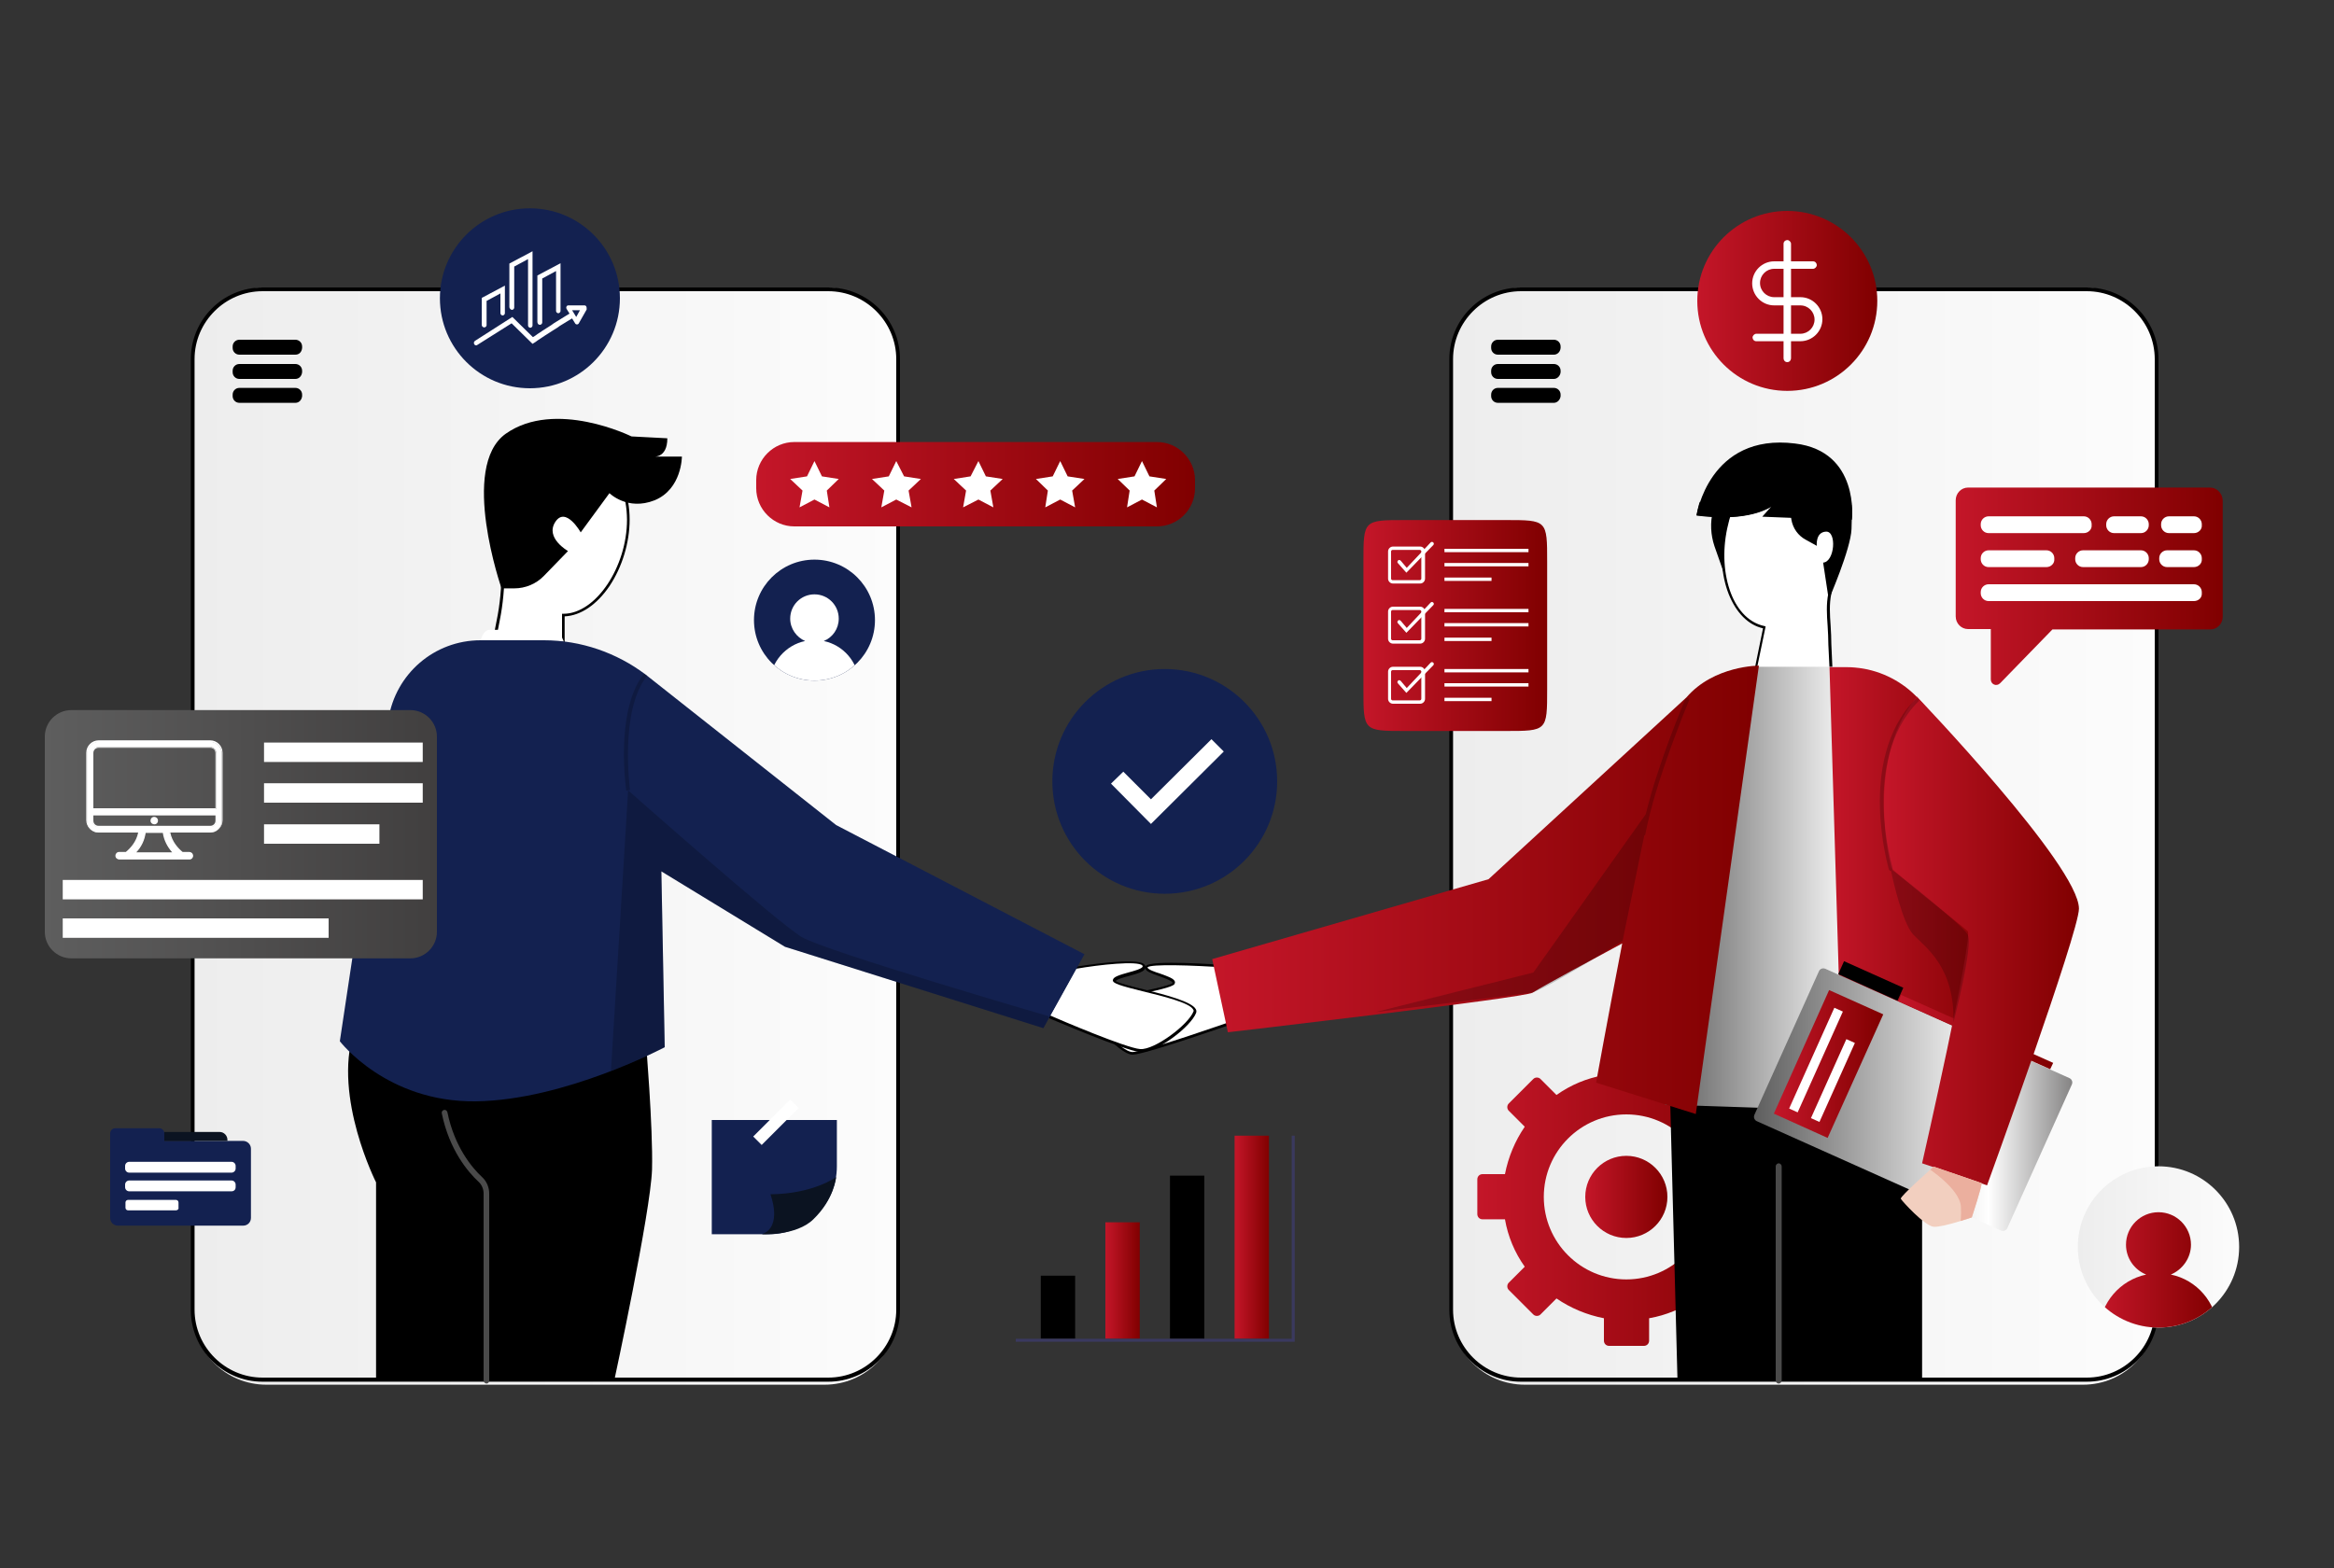 <?xml version="1.0" encoding="utf-8"?>
<!-- Generator: Adobe Illustrator 23.0.3, SVG Export Plug-In . SVG Version: 6.00 Build 0)  -->
<svg version="1.1" xmlns="http://www.w3.org/2000/svg" xmlns:xlink="http://www.w3.org/1999/xlink" x="0px" y="0px"
	 viewBox="0 0 625 420" style="enable-background:new 0 0 625 420;" xml:space="preserve">
<rect x="0" y="0" width="625" height="420" fill="#333333" stroke="none"/>
<style type="text/css">
	.st0{display:none;}
	.st1{display:inline;}
	.st2{fill:#407BFF;}
	.st3{opacity:0.9;fill:#FFFFFF;}
	.st4{fill:url(#SVGID_1_);}
	.st5{fill:url(#SVGID_2_);}
	.st6{fill:url(#SVGID_3_);}
	.st7{fill:#132150;}
	.st8{fill:url(#SVGID_4_);}
	.st9{fill:#FFFFFF;}
	.st10{fill:url(#SVGID_5_);}
	.st11{fill:url(#SVGID_6_);}
	.st12{fill:url(#SVGID_7_);}
	.st13{clip-path:url(#SVGID_10_);}
	.st14{clip-path:url(#SVGID_14_);}
	.st15{fill:url(#SVGID_16_);}
	.st16{fill:url(#SVGID_17_);}
	.st17{fill:#4A4A4A;}
	.st18{fill:url(#SVGID_18_);}
	.st19{fill:url(#SVGID_19_);}
	.st20{fill:url(#SVGID_20_);}
	.st21{fill:url(#SVGID_21_);}
	.st22{fill:url(#XMLID_2_);}
	.st23{clip-path:url(#XMLID_3_);fill:#EBAF9E;}
	.st24{opacity:0.2;}
	.st25{fill:url(#SVGID_22_);}
	.st26{clip-path:url(#XMLID_5_);fill:url(#SVGID_23_);}
	.st27{clip-path:url(#XMLID_6_);fill:#FFFFFF;}
	.st28{clip-path:url(#SVGID_26_);}
	.st29{clip-path:url(#SVGID_30_);}
	.st30{opacity:0.2;clip-path:url(#XMLID_7_);}
	.st31{fill:url(#SVGID_32_);}
	.st32{fill:url(#SVGID_33_);}
	.st33{fill:url(#SVGID_34_);}
	.st34{fill:#3A395F;}
	.st35{fill:#0B1321;}
	.st36{fill-rule:evenodd;clip-rule:evenodd;fill:#FFFFFF;}
</style>
<g id="Background_Complete">
</g>
<g id="Backgorund_Simple" class="st0">
	<g class="st1">
		<path class="st2" d="M177.6,61.2c3.8-3.5,8-6.5,12.6-8.9c51.2-26.3,96.3,27.5,115.5,69c9,19.4,17.3,40.9,35.5,52.2
			c23.1,14.3,50.7,8.9,75.5,16.4c26,7.9,49.4,34.6,49.8,62.5c0.4,31.6-29.4,44.7-55.3,51.4c-37.6,9.7-77.4,9.8-114.9-0.5
			c-74-20.4-128.8-78.4-140.5-155.1C151.4,118.7,154.5,82.7,177.6,61.2z"/>
		<path class="st3" d="M177.6,61.2c3.8-3.5,8-6.5,12.6-8.9c51.2-26.3,96.3,27.5,115.5,69c9,19.4,17.3,40.9,35.5,52.2
			c23.1,14.3,50.7,8.9,75.5,16.4c26,7.9,49.4,34.6,49.8,62.5c0.4,31.6-29.4,44.7-55.3,51.4c-37.6,9.7-77.4,9.8-114.9-0.5
			c-74-20.4-128.8-78.4-140.5-155.1C151.4,118.7,154.5,82.7,177.6,61.2z"/>
	</g>
</g>
<g id="Shadow_1_">
</g>
<g id="Plant">
</g>
<g id="Folder">
</g>
<g id="Data_Storage">
</g>
<g id="Character">
</g>
<g id="Button">
</g>
<g id="Data_Points">
	<linearGradient id="SVGID_1_" gradientUnits="userSpaceOnUse" x1="51.59" y1="223.928" x2="240.495" y2="223.928">
		<stop  offset="0" style="stop-color:#EDEDED"/>
		<stop  offset="1" style="stop-color:#FCFCFC"/>
	</linearGradient>
	<path class="st4" d="M220.8,370.9H71.3c-10.9,0-19.7-8.8-19.7-19.7V96.7c0-10.9,8.8-19.7,19.7-19.7h149.5
		c10.9,0,19.7,8.8,19.7,19.7v254.5C240.5,362.1,231.7,370.9,220.8,370.9z"/>
	<linearGradient id="SVGID_2_" gradientUnits="userSpaceOnUse" x1="388.579" y1="223.928" x2="577.484" y2="223.928">
		<stop  offset="0" style="stop-color:#EDEDED"/>
		<stop  offset="1" style="stop-color:#FCFCFC"/>
	</linearGradient>
	<path class="st5" d="M557.8,370.9H408.3c-10.9,0-19.7-8.8-19.7-19.7V96.7c0-10.9,8.8-19.7,19.7-19.7h149.5
		c10.9,0,19.7,8.8,19.7,19.7v254.5C577.5,362.1,568.7,370.9,557.8,370.9z"/>
	<path d="M558.8,370.1H407.3c-10.6,0-19.2-8.6-19.2-19.2V96.2c0-10.6,8.6-19.2,19.2-19.2h151.5c10.6,0,19.2,8.6,19.2,19.2v254.6
		C578,361.5,569.4,370.1,558.8,370.1z M407.3,78c-10,0-18.2,8.2-18.2,18.2v254.6c0,10,8.2,18.2,18.2,18.2h151.5
		c10,0,18.2-8.2,18.2-18.2V96.2c0-10-8.2-18.2-18.2-18.2H407.3z"/>
	<linearGradient id="SVGID_3_" gradientUnits="userSpaceOnUse" x1="454.476" y1="80.62" x2="502.718" y2="80.62">
		<stop  offset="0" style="stop-color:#C41629"/>
		<stop  offset="1" style="stop-color:#800000"/>
	</linearGradient>
	<circle class="st6" cx="478.6" cy="80.6" r="24.1"/>
	<g>
		<path d="M416.1,95h-15c-1,0-1.8-0.8-1.8-1.8v-0.4c0-1,0.8-1.8,1.8-1.8h15c1,0,1.8,0.8,1.8,1.8v0.4C417.8,94.3,417,95,416.1,95z"/>
		<path d="M416.1,101.5h-15c-1,0-1.8-0.8-1.8-1.8v-0.4c0-1,0.8-1.8,1.8-1.8h15c1,0,1.8,0.8,1.8,1.8v0.4
			C417.8,100.7,417,101.5,416.1,101.5z"/>
		<path d="M416.1,107.9h-15c-1,0-1.8-0.8-1.8-1.8v-0.4c0-1,0.8-1.8,1.8-1.8h15c1,0,1.8,0.8,1.8,1.8v0.4
			C417.8,107.1,417,107.9,416.1,107.9z"/>
	</g>
	<path d="M221.8,370.1H70.3c-10.6,0-19.2-8.6-19.2-19.2V96.2c0-10.6,8.6-19.2,19.2-19.2h151.5c10.6,0,19.2,8.6,19.2,19.2v254.6
		C241,361.5,232.4,370.1,221.8,370.1z M70.3,78c-10,0-18.2,8.2-18.2,18.2v254.6c0,10,8.2,18.2,18.2,18.2h151.5
		c10,0,18.2-8.2,18.2-18.2V96.2c0-10-8.2-18.2-18.2-18.2H70.3z"/>
	<circle class="st7" cx="141.9" cy="79.9" r="24.1"/>
	<g>
		<path d="M79.1,95h-15c-1,0-1.8-0.8-1.8-1.8v-0.4c0-1,0.8-1.8,1.8-1.8h15c1,0,1.8,0.8,1.8,1.8v0.4C80.8,94.3,80.1,95,79.1,95z"/>
		<path d="M79.1,101.5h-15c-1,0-1.8-0.8-1.8-1.8v-0.4c0-1,0.8-1.8,1.8-1.8h15c1,0,1.8,0.8,1.8,1.8v0.4
			C80.8,100.7,80.1,101.5,79.1,101.5z"/>
		<path d="M79.1,107.9h-15c-1,0-1.8-0.8-1.8-1.8v-0.4c0-1,0.8-1.8,1.8-1.8h15c1,0,1.8,0.8,1.8,1.8v0.4
			C80.8,107.1,80.1,107.9,79.1,107.9z"/>
	</g>
	<linearGradient id="SVGID_4_" gradientUnits="userSpaceOnUse" x1="523.654" y1="157.057" x2="595.134" y2="157.057">
		<stop  offset="0" style="stop-color:#C41629"/>
		<stop  offset="1" style="stop-color:#800000"/>
	</linearGradient>
	<path class="st8" d="M591.8,130.6H527c-1.8,0-3.3,1.5-3.3,3.4v31.1c0,1.9,1.5,3.4,3.3,3.4h6.1V182c0,1.3,1.5,2,2.5,1l14-14.4h42.3
		c1.8,0,3.3-1.5,3.3-3.4V134C595.1,132.1,593.6,130.6,591.8,130.6z"/>
	<g>
		<path class="st9" d="M558,142.8h-25.5c-1.2,0-2.1-1-2.1-2.1v-0.3c0-1.2,1-2.1,2.1-2.1H558c1.2,0,2.1,1,2.1,2.1v0.3
			C560.2,141.8,559.2,142.8,558,142.8z"/>
		<path class="st9" d="M587.5,161h-55c-1.2,0-2.1-1-2.1-2.1v-0.3c0-1.2,1-2.1,2.1-2.1h55c1.2,0,2.1,1,2.1,2.1v0.3
			C589.7,160.1,588.7,161,587.5,161z"/>
		<path class="st9" d="M573.3,142.8h-7.2c-1.2,0-2.1-1-2.1-2.1v-0.3c0-1.2,1-2.1,2.1-2.1h7.2c1.2,0,2.1,1,2.1,2.1v0.3
			C575.4,141.8,574.5,142.8,573.3,142.8z"/>
		<path class="st9" d="M587.5,142.8h-6.7c-1.2,0-2.1-1-2.1-2.1v-0.3c0-1.2,1-2.1,2.1-2.1h6.7c1.2,0,2.1,1,2.1,2.1v0.3
			C589.7,141.8,588.7,142.8,587.5,142.8z"/>
		<path class="st9" d="M587.5,151.9h-7.2c-1.2,0-2.1-1-2.1-2.1v-0.3c0-1.2,1-2.1,2.1-2.1h7.2c1.2,0,2.1,1,2.1,2.1v0.3
			C589.7,150.9,588.7,151.9,587.5,151.9z"/>
		<path class="st9" d="M548,151.9h-15.5c-1.2,0-2.1-1-2.1-2.1v-0.3c0-1.2,1-2.1,2.1-2.1H548c1.2,0,2.1,1,2.1,2.1v0.3
			C550.2,150.9,549.2,151.9,548,151.9z"/>
		<path class="st9" d="M573.3,151.9h-15.5c-1.2,0-2.1-1-2.1-2.1v-0.3c0-1.2,1-2.1,2.1-2.1h15.5c1.2,0,2.1,1,2.1,2.1v0.3
			C575.4,150.9,574.5,151.9,573.3,151.9z"/>
	</g>
	<g>
		<linearGradient id="SVGID_5_" gradientUnits="userSpaceOnUse" x1="365.109" y1="167.496" x2="414.269" y2="167.496">
			<stop  offset="0" style="stop-color:#C41629"/>
			<stop  offset="1" style="stop-color:#800000"/>
		</linearGradient>
		<path class="st10" d="M403.1,195.8h-26.8c-11.2,0-11.2,0-11.2-11.2v-34.1c0-11.2,0-11.2,11.2-11.2h26.8c11.2,0,11.2,0,11.2,11.2
			v34.1C414.3,195.8,414.3,195.8,403.1,195.8z"/>
	</g>
	<g>
		<g>
			<path class="st9" d="M380.3,156.3h-7.3c-0.7,0-1.3-0.6-1.3-1.3v-7.3c0-0.7,0.6-1.3,1.3-1.3h7.3c0.7,0,1.3,0.6,1.3,1.3v7.3
				C381.6,155.7,381,156.3,380.3,156.3z M372.9,147.3c-0.2,0-0.4,0.2-0.4,0.4v7.3c0,0.2,0.2,0.4,0.4,0.4h7.3c0.2,0,0.4-0.2,0.4-0.4
				v-7.3c0-0.2-0.2-0.4-0.4-0.4H372.9z"/>
		</g>
		<g>
			<g>
				<rect x="386.8" y="147" class="st9" width="22.5" height="0.9"/>
			</g>
			<g>
				<rect x="386.8" y="150.8" class="st9" width="22.5" height="0.9"/>
			</g>
			<g>
				<rect x="386.8" y="154.7" class="st9" width="12.6" height="0.9"/>
			</g>
		</g>
		<g>
			<path class="st9" d="M376.6,153.4l-2.3-2.6c-0.2-0.2-0.1-0.5,0.1-0.7s0.5-0.1,0.7,0.1l1.6,1.9l6.4-6.8c0.2-0.2,0.5-0.2,0.7,0
				c0.2,0.2,0.2,0.5,0,0.7L376.6,153.4z"/>
		</g>
	</g>
	<g>
		<g>
			<path class="st9" d="M380.3,172.4h-7.3c-0.7,0-1.3-0.6-1.3-1.3v-7.3c0-0.7,0.6-1.3,1.3-1.3h7.3c0.7,0,1.3,0.6,1.3,1.3v7.3
				C381.6,171.8,381,172.4,380.3,172.4z M372.9,163.4c-0.2,0-0.4,0.2-0.4,0.4v7.3c0,0.2,0.2,0.4,0.4,0.4h7.3c0.2,0,0.4-0.2,0.4-0.4
				v-7.3c0-0.2-0.2-0.4-0.4-0.4H372.9z"/>
		</g>
		<g>
			<g>
				<rect x="386.8" y="163.1" class="st9" width="22.5" height="0.9"/>
			</g>
			<g>
				<rect x="386.8" y="166.9" class="st9" width="22.5" height="0.9"/>
			</g>
			<g>
				<rect x="386.8" y="170.8" class="st9" width="12.6" height="0.9"/>
			</g>
		</g>
		<g>
			<path class="st9" d="M376.6,169.5l-2.3-2.6c-0.2-0.2-0.1-0.5,0.1-0.7c0.2-0.2,0.5-0.1,0.7,0.1l1.6,1.9l6.4-6.8
				c0.2-0.2,0.5-0.2,0.7,0c0.2,0.2,0.2,0.5,0,0.7L376.6,169.5z"/>
		</g>
	</g>
	<g>
		<g>
			<path class="st9" d="M380.3,188.5h-7.3c-0.7,0-1.3-0.6-1.3-1.3v-7.3c0-0.7,0.6-1.3,1.3-1.3h7.3c0.7,0,1.3,0.6,1.3,1.3v7.3
				C381.6,187.9,381,188.5,380.3,188.5z M372.9,179.5c-0.2,0-0.4,0.2-0.4,0.4v7.3c0,0.2,0.2,0.4,0.4,0.4h7.3c0.2,0,0.4-0.2,0.4-0.4
				v-7.3c0-0.2-0.2-0.4-0.4-0.4H372.9z"/>
		</g>
		<g>
			<g>
				<rect x="386.8" y="179.2" class="st9" width="22.5" height="0.9"/>
			</g>
			<g>
				<rect x="386.8" y="183" class="st9" width="22.5" height="0.9"/>
			</g>
			<g>
				<rect x="386.8" y="186.9" class="st9" width="12.6" height="0.9"/>
			</g>
		</g>
		<g>
			<path class="st9" d="M376.6,185.6l-2.3-2.6c-0.2-0.2-0.1-0.5,0.1-0.7c0.2-0.2,0.5-0.1,0.7,0.1l1.6,1.9l6.4-6.8
				c0.2-0.2,0.5-0.2,0.7,0c0.2,0.2,0.2,0.5,0,0.7L376.6,185.6z"/>
		</g>
	</g>
	<g>
		<g>
			<linearGradient id="SVGID_6_" gradientUnits="userSpaceOnUse" x1="395.599" y1="320.571" x2="475.441" y2="320.571">
				<stop  offset="0" style="stop-color:#C41629"/>
				<stop  offset="1" style="stop-color:#800000"/>
			</linearGradient>
			<path class="st11" d="M435.5,342.7c-12.2,0-22.1-9.9-22.1-22.1s9.9-22.1,22.1-22.1c12.2,0,22.1,9.9,22.1,22.1
				S447.7,342.7,435.5,342.7z M474.1,314.5h-6c-0.8-4.6-2.6-8.9-5.3-12.7l4.3-4.3c0.5-0.5,0.5-1.4,0-1.9l-6.6-6.6
				c-0.5-0.5-1.4-0.5-1.9,0l-4.3,4.3c-3.8-2.6-8.1-4.4-12.7-5.3v-6c0-0.8-0.6-1.4-1.4-1.4h-9.3c-0.8,0-1.4,0.6-1.4,1.4v6
				c-4.6,0.8-8.9,2.6-12.7,5.3l-4.3-4.3c-0.5-0.5-1.4-0.5-1.9,0l-6.6,6.6c-0.5,0.5-0.5,1.4,0,1.9l4.3,4.3c-2.6,3.8-4.4,8.1-5.3,12.7
				h-6c-0.8,0-1.4,0.6-1.4,1.4v9.3c0,0.8,0.6,1.4,1.4,1.4h6c0.8,4.6,2.6,8.9,5.3,12.7l-4.3,4.3c-0.5,0.5-0.5,1.4,0,1.9l6.6,6.6
				c0.5,0.5,1.4,0.5,1.9,0l4.3-4.3c3.8,2.6,8.1,4.4,12.7,5.3v6c0,0.8,0.6,1.4,1.4,1.4h9.3c0.8,0,1.4-0.6,1.4-1.4v-6
				c4.6-0.8,8.9-2.6,12.7-5.3l4.3,4.3c0.5,0.5,1.4,0.5,1.9,0l6.6-6.6c0.5-0.5,0.5-1.4,0-1.9l-4.3-4.3c2.6-3.8,4.4-8.1,5.3-12.7h6
				c0.8,0,1.4-0.6,1.4-1.4v-9.3C475.4,315.1,474.8,314.5,474.1,314.5z"/>
		</g>
		<linearGradient id="SVGID_7_" gradientUnits="userSpaceOnUse" x1="424.491" y1="320.571" x2="446.55" y2="320.571">
			<stop  offset="0" style="stop-color:#C41629"/>
			<stop  offset="1" style="stop-color:#800000"/>
		</linearGradient>
		<circle class="st12" cx="435.5" cy="320.6" r="11"/>
	</g>
	<g>
		<defs>
			<path id="SVGID_8_" d="M329.1,258.9c0,0-20.5-1.6-21.9,0c-1.4,1.6,8.2,3,7.1,4.6c-1.1,1.6-24,4.9-23.9,6.2
				c0.1,1.3,9.3,12.6,12.9,12.5s28.8-9,28.8-9L329.1,258.9z"/>
		</defs>
		<defs>
			<path id="SVGID_9_" d="M303.3,282.5c-3.9,0-13.1-11.5-13.2-12.8c-0.1-0.8,1.7-1.3,11.5-3.3c5-1,11.9-2.4,12.4-3.1
				c0,0,0-0.1,0-0.1c-0.2-0.5-2.1-1.2-3.5-1.7c-2.3-0.8-3.6-1.3-3.8-2.1c0-0.2,0-0.5,0.2-0.7c1.4-1.6,18.8-0.4,22.2-0.1l0.3,0
				l3.2,14.8l-0.3,0.1C331.3,273.8,307,282.4,303.3,282.5C303.4,282.5,303.3,282.5,303.3,282.5z M290.8,269.7
				c0.5,1.6,9.1,12.1,12.5,12.1c0,0,0,0,0,0c3.3-0.1,25.6-7.9,28.4-8.9l-3-13.7c-9.8-0.7-20.6-1-21.4-0.1c-0.1,0.1-0.1,0.1,0,0.1
				c0.1,0.5,2.1,1.2,3.4,1.6c2.2,0.8,3.6,1.3,3.9,2.1c0.1,0.2,0,0.5-0.1,0.7c-0.6,0.8-4.5,1.7-12.9,3.4
				C297.2,268,291.6,269.2,290.8,269.7z"/>
		</defs>
		<use xlink:href="#SVGID_8_"  style="overflow:visible;fill:#FFFFFF;"/>
		<use xlink:href="#SVGID_9_"  style="overflow:visible;"/>
		<clipPath id="SVGID_10_">
			<use xlink:href="#SVGID_8_"  style="overflow:visible;"/>
		</clipPath>
		<clipPath id="SVGID_11_" class="st13">
			<use xlink:href="#SVGID_9_"  style="overflow:visible;"/>
		</clipPath>
	</g>
	<path d="M446.9,281.9l2.3,87.8h65.5v-46.6c0-4.2,1.5-8.4,4.3-11.6c3.9-4.5,8.9-13.4,7.7-29.6H446.9z"/>
	<g>
		<g>
			<defs>
				<path id="SVGID_12_" d="M482,121.1c8.3,1.7,13,13.6,10.3,26.5l-2.3,11.4c-0.9,4.5,0.1,9,0.1,13.6l0.4,8.5l-20.8,0.4l2.8-13.6
					c-8.3-1.7-13-13.6-10.3-26.5C464.8,128.6,473.6,119.5,482,121.1z"/>
			</defs>
			<defs>
				<path id="SVGID_13_" d="M469.3,182l2.8-13.7c-4-0.9-7.2-4.2-9.2-9.2c-2-5.1-2.4-11.4-1.1-17.7c1.3-6.3,4.1-12,7.9-15.9
					c3.8-3.9,8.2-5.7,12.4-4.8c8.5,1.7,13.3,13.8,10.6,26.9l-2.3,11.4c-0.6,2.8-0.4,5.6-0.2,8.5c0.1,1.7,0.2,3.4,0.2,5.1l0.4,8.9
					L469.3,182z M480,121.3c-3.3,0-6.7,1.7-9.8,4.8c-3.7,3.8-6.4,9.3-7.7,15.5c-1.3,6.2-0.9,12.3,1,17.3c1.9,4.9,5.1,8,9,8.8
					l0.3,0.1l-2.8,13.5l20-0.4l-0.4-8.2c0-1.7-0.1-3.4-0.2-5.1c-0.2-2.8-0.4-5.8,0.2-8.7l2.3-11.4c2.6-12.8-1.9-24.5-10.1-26.1
					C481.3,121.3,480.6,121.3,480,121.3z"/>
			</defs>
			<use xlink:href="#SVGID_12_"  style="overflow:visible;fill:#FFFFFF;"/>
			<use xlink:href="#SVGID_13_"  style="overflow:visible;"/>
			<clipPath id="SVGID_14_">
				<use xlink:href="#SVGID_12_"  style="overflow:visible;"/>
			</clipPath>
			<clipPath id="SVGID_15_" class="st14">
				<use xlink:href="#SVGID_13_"  style="overflow:visible;"/>
			</clipPath>
		</g>
	</g>
	<path d="M479.1,135.3l0.6,3.9c0.4,2.3,1.8,4.3,3.9,5.4l2.9,1.6c0,0-0.4-3.7,2.5-3.8c2.9-0.1,2.3,8.1-0.8,8.3l1.5,9.9
		c0,0,5.9-13.5,6.1-18.9c0.2-5.7,0-6.5,0-6.5H479.1z"/>
	<path d="M459.1,135.3l-0.4,1.6c-0.8,3.1-0.6,6.4,0.4,9.4l2.6,7.4c0,0-1.3-9,2.5-18.3H459.1z"/>
	<path d="M495.9,139.2c0,0-15.5-0.4-24-0.8l2.4-2.7c0,0-6.3,4.2-20,2.4c0,0,3.3-22.2,26.4-19.3C498.1,120.9,495.9,139.2,495.9,139.2
		z"/>
	<path d="M455.2,134.4c0,0,4.5,3.5,19.1,1.3c0,0-4.9,3.6-15.9,2.7l-4.1-0.4C454.3,138,454.8,135.3,455.2,134.4z"/>
	<linearGradient id="SVGID_16_" gradientUnits="userSpaceOnUse" x1="445.866" y1="238.378" x2="515.707" y2="238.378">
		<stop  offset="0" style="stop-color:#5E5E5E"/>
		<stop  offset="0.737" style="stop-color:#FFFFFF"/>
		<stop  offset="1" style="stop-color:#858484"/>
	</linearGradient>
	<path class="st15" d="M471,178.6h24.9c6.7,0,12.3,5.2,12.8,12l7,107.6l-69.8-2.3l10.7-104.7C457.6,183.9,463.8,178.6,471,178.6z"/>
	<linearGradient id="SVGID_17_" gradientUnits="userSpaceOnUse" x1="324.621" y1="238.368" x2="471.077" y2="238.368">
		<stop  offset="0" style="stop-color:#C41629"/>
		<stop  offset="1" style="stop-color:#800000"/>
	</linearGradient>
	<path class="st16" d="M451.6,186.8l-53,48.7l-74,21.4l4.2,19.6c0,0,79.3-9.2,81.6-10.6c3.7-2.3,15.7-8.7,24-13.2
		c-3.9,20.1-7,37.3-7,37.3l26.7,8.4l16.9-120.1C471.1,178.3,459,178.2,451.6,186.8z"/>
	<path class="st17" d="M476.3,370.6c-0.4,0-0.8-0.4-0.8-0.8v-57.4c0-0.4,0.4-0.8,0.8-0.8c0.4,0,0.8,0.4,0.8,0.8v57.4
		C477.1,370.2,476.7,370.6,476.3,370.6z"/>
	<linearGradient id="SVGID_18_" gradientUnits="userSpaceOnUse" x1="489.916" y1="238.378" x2="536.24" y2="238.378">
		<stop  offset="0" style="stop-color:#C41629"/>
		<stop  offset="1" style="stop-color:#800000"/>
	</linearGradient>
	<path class="st18" d="M489.9,178.6l3.6,119.6l42.7-16.2l-16-82.1c-2.4-12.3-13.2-21.2-25.8-21.2H489.9z"/>
	<g>
		<linearGradient id="SVGID_19_" gradientUnits="userSpaceOnUse" x1="469.708" y1="294.501" x2="554.904" y2="294.501">
			<stop  offset="0" style="stop-color:#5E5E5E"/>
			<stop  offset="0.737" style="stop-color:#FFFFFF"/>
			<stop  offset="1" style="stop-color:#858484"/>
		</linearGradient>
		<path class="st19" d="M535.8,329.6l-65.4-29.3c-0.6-0.3-0.9-1-0.6-1.7l17.3-38.5c0.3-0.6,1-0.9,1.7-0.6l65.4,29.3
			c0.6,0.3,0.9,1,0.6,1.7l-17.3,38.5C537.2,329.6,536.5,329.9,535.8,329.6z"/>
		<g>
			<rect x="492.5" y="261" transform="matrix(0.912 0.409 -0.409 0.912 151.387 -182.004)" width="17.4" height="3.8"/>
			<linearGradient id="SVGID_20_" gradientUnits="userSpaceOnUse" x1="508.361" y1="276.459" x2="549.815" y2="276.459">
				<stop  offset="0" style="stop-color:#C41629"/>
				<stop  offset="1" style="stop-color:#800000"/>
			</linearGradient>
			<polygon class="st20" points="549,286.4 508.4,268.2 509.1,266.5 549.8,284.7 			"/>
		</g>
		<g>
			<linearGradient id="SVGID_21_" gradientUnits="userSpaceOnUse" x1="474.975" y1="285.018" x2="504.264" y2="285.018">
				<stop  offset="0" style="stop-color:#C41629"/>
				<stop  offset="1" style="stop-color:#800000"/>
			</linearGradient>
			<polygon class="st21" points="489.4,304.8 475,298.3 489.8,265.2 504.3,271.7 			"/>
			<g>
				
					<rect x="485.3" y="269.3" transform="matrix(0.912 0.409 -0.409 0.912 158.754 -174.155)" class="st9" width="2.5" height="29.6"/>
				
					<rect x="489.8" y="278" transform="matrix(0.912 0.409 -0.409 0.912 161.426 -175.522)" class="st9" width="2.5" height="23.2"/>
			</g>
		</g>
	</g>
	<linearGradient id="XMLID_2_" gradientUnits="userSpaceOnUse" x1="504.492" y1="251.971" x2="556.752" y2="251.971">
		<stop  offset="0" style="stop-color:#C41629"/>
		<stop  offset="1" style="stop-color:#800000"/>
	</linearGradient>
	<path id="XMLID_365_" class="st22" d="M513.3,186.6c0,0,43.4,45.3,43.4,56.8c0,6.3-24.6,74.1-24.6,74.1l-17.4-5.9
		c0,0,13.8-60.6,12.2-62.2c-1.6-1.5-20.2-16-20.5-17.1C503.8,221.3,502.1,200.1,513.3,186.6z"/>
	<g>
		<defs>
			<path id="XMLID_364_" d="M517.8,312.5c0,0-9.1,8-8.8,8.6c0.3,0.6,6.4,7.3,8.8,7.5c2.3,0.2,10.2-2.5,10.2-2.5s3-9.1,2.6-9.2
				C530.1,316.7,517.8,312.5,517.8,312.5z"/>
		</defs>
		<use xlink:href="#XMLID_364_"  style="overflow:visible;fill:#F2CFBF;"/>
		<clipPath id="XMLID_3_">
			<use xlink:href="#XMLID_364_"  style="overflow:visible;"/>
		</clipPath>
		<path class="st23" d="M515.7,312.5c0,0,9.2,5.8,9.4,10.8c0.2,5-0.7,6.1-0.7,6.1l6.5-2.1c0,0,2.7-13.9,1.3-14
			c-1.4-0.1-14.4-4.5-14.4-4.5L515.7,312.5z"/>
	</g>
	<path class="st24" d="M526.9,250.3c-1.5-2.6-17.4-15.2-20.2-17.3c0.1-0.1,0.1-0.3,0.1-0.5c0-0.1-2.2-7.4-2.4-16.5
		c-0.2-8.4,1.3-20.1,9.3-28.1c0.2-0.2,0.2-0.5,0-0.7s-0.5-0.2-0.7,0c-8.3,8.3-9.8,20.3-9.6,28.9c0.2,9.3,2.4,16.7,2.4,16.8
		c0.1,0.2,0.3,0.4,0.5,0.4c0,0,0.1,0,0.1,0c0.5,2.6,3.1,13.9,5.9,17c3.2,3.4,11.2,8.6,10.8,23.6
		C523.1,273.7,528.5,253.2,526.9,250.3z"/>
	<path class="st24" d="M452,187c-0.3-0.1-0.6,0-0.7,0.3c-0.1,0.2-7.2,16.7-10.6,30.8l-30.1,42.4l-42.3,10.6c0,0,38.4-4.8,41.7-5.2
		c3.3-0.4,24.5-13.9,24.5-13.9l5.8-28.2c0.2-0.1,0.3-0.2,0.3-0.4c2.7-14.4,11.6-35.5,11.7-35.8C452.4,187.4,452.3,187.1,452,187z"/>
	<g>
		<circle class="st7" cx="311.9" cy="209.3" r="30.1"/>
		<polygon class="st9" points="327.7,201.3 324.4,198 308.2,214.1 300.8,206.7 297.5,209.9 308.2,220.7 308.3,220.6 308.3,220.6 		
			"/>
	</g>
	<linearGradient id="SVGID_22_" gradientUnits="userSpaceOnUse" x1="202.526" y1="129.735" x2="319.967" y2="129.735">
		<stop  offset="0" style="stop-color:#C41629"/>
		<stop  offset="1" style="stop-color:#800000"/>
	</linearGradient>
	<path class="st25" d="M309.8,141h-97.1c-5.6,0-10.2-4.6-10.2-10.2v-2.2c0-5.6,4.6-10.2,10.2-10.2h97.1c5.6,0,10.2,4.6,10.2,10.2
		v2.2C320,136.5,315.4,141,309.8,141z"/>
	<g>
		<polygon class="st9" points="218.1,123.5 220.1,127.6 224.6,128.3 221.4,131.4 222.1,135.9 218.1,133.8 214.1,135.9 214.9,131.4 
			211.6,128.3 216.1,127.6 		"/>
		<polygon class="st9" points="240,123.5 242.1,127.6 246.6,128.3 243.3,131.4 244.1,135.9 240,133.8 236,135.9 236.8,131.4 
			233.5,128.3 238,127.6 		"/>
		<polygon class="st9" points="262,123.5 264,127.6 268.5,128.3 265.2,131.4 266,135.9 262,133.8 257.9,135.9 258.7,131.4 
			255.4,128.3 259.9,127.6 		"/>
		<polygon class="st9" points="283.9,123.5 285.9,127.6 290.4,128.3 287.1,131.4 287.9,135.9 283.9,133.8 279.9,135.9 280.6,131.4 
			277.4,128.3 281.9,127.6 		"/>
		<polygon class="st9" points="305.8,123.5 307.8,127.6 312.3,128.3 309.1,131.4 309.8,135.9 305.8,133.8 301.8,135.9 302.5,131.4 
			299.3,128.3 303.8,127.6 		"/>
	</g>
	<g>
		<defs>
			<circle id="XMLID_387_" cx="578" cy="334" r="21.6"/>
		</defs>
		<linearGradient id="XMLID_4_" gradientUnits="userSpaceOnUse" x1="556.351" y1="333.986" x2="599.58" y2="333.986">
			<stop  offset="0" style="stop-color:#EDEDED"/>
			<stop  offset="1" style="stop-color:#FCFCFC"/>
		</linearGradient>
		<use xlink:href="#XMLID_387_"  style="overflow:visible;fill:url(#XMLID_4_);"/>
		<clipPath id="XMLID_5_">
			<use xlink:href="#XMLID_387_"  style="overflow:visible;"/>
		</clipPath>
		<linearGradient id="SVGID_23_" gradientUnits="userSpaceOnUse" x1="562.062" y1="340.425" x2="593.869" y2="340.425">
			<stop  offset="0" style="stop-color:#C41629"/>
			<stop  offset="1" style="stop-color:#800000"/>
		</linearGradient>
		<path class="st26" d="M581.3,341.4c3.1-1.3,5.4-4.4,5.4-8c0-4.8-3.9-8.7-8.7-8.7s-8.7,3.9-8.7,8.7c0,3.6,2.2,6.7,5.4,8
			c-7,1.5-12.2,7.5-12.6,14.8h31.8C593.5,348.8,588.2,342.8,581.3,341.4z"/>
	</g>
	<g>
		<g>
			<defs>
				<circle id="XMLID_388_" cx="218.1" cy="166.1" r="16.2"/>
			</defs>
			<use xlink:href="#XMLID_388_"  style="overflow:visible;fill:#132150;"/>
			<clipPath id="XMLID_6_">
				<use xlink:href="#XMLID_388_"  style="overflow:visible;"/>
			</clipPath>
			<path class="st27" d="M220.6,171.7c2.4-1,4-3.3,4-6c0-3.6-2.9-6.5-6.5-6.5c-3.6,0-6.5,2.9-6.5,6.5c0,2.7,1.7,5,4,6
				c-5.2,1.1-9.2,5.6-9.5,11.1h23.9C229.8,177.3,225.8,172.8,220.6,171.7z"/>
		</g>
	</g>
	<path d="M172.9,278.3c0,0,2,23.6,1.7,35c-0.4,11.5-10.1,56.4-10.1,56.4h-63.8v-53c0,0-11.5-22.7-6-40.2L172.9,278.3z"/>
	<path class="st17" d="M130.3,370.6c-0.4,0-0.8-0.4-0.8-0.8v-50.1c0-1.2-0.5-2.4-1.4-3.2c-2.8-2.6-7.8-8.5-9.8-18.3
		c-0.1-0.4,0.2-0.8,0.6-0.9c0.4-0.1,0.8,0.2,0.9,0.6c1.9,9.3,6.6,14.9,9.3,17.4c1.2,1.1,1.9,2.7,1.9,4.4v50.1
		C131,370.2,130.7,370.6,130.3,370.6z"/>
	<g>
		<defs>
			<path id="SVGID_24_" d="M287.9,259.3c0,0,16.3-2.8,18.2-0.8s-7.7,2.6-7.7,4.2c0,1.6,22.8,4.9,21.5,8.4
				c-1.3,3.6-10.5,10.7-14.6,10.3c-4.2-0.4-24.6-9.2-24.6-9.2L287.9,259.3z"/>
		</defs>
		<defs>
			<path id="SVGID_25_" d="M305.6,281.8c-0.1,0-0.2,0-0.3,0c-4.2-0.4-23.9-8.9-24.7-9.2l-0.4-0.2l7.4-13.4l0.2,0
				c1.7-0.3,16.6-2.7,18.6-0.7c0.4,0.4,0.4,0.7,0.3,1c-0.2,0.9-1.8,1.4-4.3,2.1c-1.3,0.3-3.6,1-3.6,1.4c0.3,0.4,4.1,1.4,7.4,2.2
				c6.1,1.5,12.9,3.3,14,5.3c0.2,0.3,0.2,0.7,0.1,1C318.9,275,310,281.8,305.6,281.8z M281.2,272c2.7,1.2,20.3,8.7,24.1,9
				c3.9,0.3,13-6.6,14.3-10.1c0.1-0.2,0-0.3-0.1-0.5c-0.9-1.8-8.2-3.6-13.6-4.9c-6-1.5-7.9-2.1-7.9-2.9c0-0.9,1.6-1.4,4.1-2.1
				c1.5-0.4,3.7-1,3.9-1.6c0-0.1-0.1-0.2-0.1-0.3c-1.3-1.3-11.5-0.2-17.8,0.9L281.2,272z"/>
		</defs>
		<use xlink:href="#SVGID_24_"  style="overflow:visible;fill:#FFFFFF;"/>
		<use xlink:href="#SVGID_25_"  style="overflow:visible;"/>
		<clipPath id="SVGID_26_">
			<use xlink:href="#SVGID_24_"  style="overflow:visible;"/>
		</clipPath>
		<clipPath id="SVGID_27_" class="st28">
			<use xlink:href="#SVGID_25_"  style="overflow:visible;"/>
		</clipPath>
	</g>
	<g>
		<g>
			<g>
				<defs>
					<path id="SVGID_28_" d="M150.8,118.1c-8.9,0-16.1,10.5-16.1,23.4v11.4c0,4.5-0.4,9-1.3,13.4l-3.1,16l20.5-0.1v-17.4
						c8.9,0,17.4-12.6,17.4-25.6C168.2,126.4,159.7,118.1,150.8,118.1z"/>
				</defs>
				<defs>
					<path id="SVGID_29_" d="M129.8,182.6l3.2-16.4c0.9-4.4,1.3-8.9,1.3-13.4v-11.4c0-13.1,7.4-23.7,16.5-23.7
						c8.8,0,17.8,8.1,17.8,21.5c0,6.2-2,12.7-5.4,17.8c-3.4,5-7.7,7.9-12,8.1v17.4L129.8,182.6z M150.8,118.4
						c-8.6,0-15.7,10.3-15.7,23v11.4c0,4.5-0.4,9.1-1.3,13.5l-3,15.6l19.7-0.1v-17.4h0.4c8.6,0,17-12.5,17-25.2
						C167.8,126.2,159.2,118.4,150.8,118.4z"/>
				</defs>
				<use xlink:href="#SVGID_28_"  style="overflow:visible;fill:#FFFFFF;"/>
				<use xlink:href="#SVGID_29_"  style="overflow:visible;"/>
				<clipPath id="SVGID_30_">
					<use xlink:href="#SVGID_28_"  style="overflow:visible;"/>
				</clipPath>
				<clipPath id="SVGID_31_" class="st29">
					<use xlink:href="#SVGID_29_"  style="overflow:visible;"/>
				</clipPath>
			</g>
		</g>
	</g>
	<path d="M134.3,157.6h3.4c3,0,5.9-1.2,8-3.4l6.4-6.6c0,0-6.2-3.5-3.4-7.8c2.8-4.3,6.8,2.8,6.8,2.8l7.7-10.5c0,0,4.8,4.8,12.1,1.9
		c7.3-3,7.3-11.7,7.3-11.7h-7.9c0,0,4,0.7,4-4.9l-9.6-0.5c0,0-20.4-10.1-33.7-0.7C123,125.1,134.3,157.6,134.3,157.6z"/>
	<path class="st9" d="M128.7,171.5c0,0,0.7-2.8,2.4-2.8c1.7,0,17.8,0,18.4,0.5c0.6,0.4,1.5,2.7,1.5,2.7S130.3,172,128.7,171.5z"/>
	<g>
		<g>
			<defs>
				<path id="XMLID_384_" d="M223.9,221l-51-40.3c-7.8-5.9-17.4-9.2-27.2-9.2h-17c-12.4,0-22.8,9-24.7,21.2l-10.2,67.6l-2.8,18.6
					c0,0,12.5,16.4,36.4,16.1c23.9-0.3,50.6-14.5,50.6-14.5l-0.9-47.1l33.1,20.2l69.2,21.8l11-19.8L223.9,221z"/>
			</defs>
			<use xlink:href="#XMLID_384_"  style="overflow:visible;fill:#132150;"/>
			<clipPath id="XMLID_7_">
				<use xlink:href="#XMLID_384_"  style="overflow:visible;"/>
			</clipPath>
			<path class="st30" d="M163.6,286.8l4.6-75.1c0,0,40.1,35.5,46.5,39.3c6.4,3.8,66.1,21.2,66.1,21.2v6.1c0,0-67.2-20.1-71-20.5
				c-3.8-0.4-27.2-17.3-27.2-17.3v41C182.6,281.4,166.5,285.7,163.6,286.8"/>
		</g>
		<path class="st24" d="M167.7,211.8c0-0.1-0.8-5.4-0.6-12c0.3-8.8,2.1-15.3,5.4-19.4l0.8,0.6c-7.5,9.4-4.6,30.4-4.6,30.6
			L167.7,211.8z"/>
	</g>
	<linearGradient id="SVGID_32_" gradientUnits="userSpaceOnUse" x1="12.06" y1="223.414" x2="116.984" y2="223.414">
		<stop  offset="0" style="stop-color:#5E5E5E"/>
		<stop  offset="1" style="stop-color:#413F3F"/>
	</linearGradient>
	<path class="st31" d="M109.9,256.7H19.1c-3.9,0-7.1-3.2-7.1-7.1v-52.3c0-3.9,3.2-7.1,7.1-7.1h90.8c3.9,0,7.1,3.2,7.1,7.1v52.3
		C117,253.5,113.8,256.7,109.9,256.7z"/>
	<g>
		<rect x="70.7" y="198.9" class="st9" width="42.5" height="5.2"/>
		<rect x="70.7" y="209.8" class="st9" width="42.5" height="5.2"/>
		<rect x="70.7" y="220.8" class="st9" width="30.9" height="5.2"/>
	</g>
	<rect x="16.8" y="235.7" class="st9" width="96.4" height="5.2"/>
	<rect x="16.8" y="246" class="st9" width="71.2" height="5.2"/>
	<rect x="278.7" y="341.7" width="9.2" height="16.9"/>
	<linearGradient id="SVGID_33_" gradientUnits="userSpaceOnUse" x1="296.002" y1="343.028" x2="305.25" y2="343.028">
		<stop  offset="0" style="stop-color:#C41629"/>
		<stop  offset="1" style="stop-color:#800000"/>
	</linearGradient>
	<rect x="296" y="327.4" class="st32" width="9.2" height="31.2"/>
	<rect x="313.3" y="314.9" width="9.2" height="43.7"/>
	<linearGradient id="SVGID_34_" gradientUnits="userSpaceOnUse" x1="330.631" y1="331.407" x2="339.879" y2="331.407">
		<stop  offset="0" style="stop-color:#C41629"/>
		<stop  offset="1" style="stop-color:#800000"/>
	</linearGradient>
	<rect x="330.6" y="304.2" class="st33" width="9.2" height="54.4"/>
	<polygon class="st34" points="346.7,359.4 272,359.4 272,358.6 345.9,358.6 345.9,304.2 346.7,304.2 	"/>
	<path class="st7" d="M190.6,300h33.5v12.4c0,10-8.1,18.2-18.2,18.2h-15.3V300z"/>
	<path class="st35" d="M223.9,315.3c0,0-6.1,4.5-17.6,4.6c0,0,3.4,8.7-2.3,10.7c0,0,9.2,0.5,13.8-4
		C223.4,321.2,223.9,315.3,223.9,315.3z"/>
	
		<rect x="200.8" y="299" transform="matrix(0.707 -0.707 0.707 0.707 -151.661 234.996)" class="st9" width="14" height="3.2"/>
	<g>
		<g>
			<path class="st7" d="M65.1,305.6H44v-2c0-0.8-0.6-1.4-1.4-1.4H30.9c-0.8,0-1.4,0.6-1.4,1.4v4.1v0.1v18.4c0,1.2,0.9,2.1,2.1,2.1
				h33.5c1.2,0,2.1-0.9,2.1-2.1v-18.5C67.2,306.5,66.2,305.6,65.1,305.6z"/>
			<path class="st35" d="M60.9,305.6H44v-2.4h14.8c1.2,0,2.1,1,2.1,2.1V305.6z"/>
		</g>
		<g>
			<path class="st9" d="M62,314.1H34.6c-0.6,0-1.1-0.5-1.1-1.1v-0.7c0-0.6,0.5-1.1,1.1-1.1H62c0.6,0,1.1,0.5,1.1,1.1v0.7
				C63.1,313.6,62.6,314.1,62,314.1z"/>
			<path class="st9" d="M62,319.1H34.6c-0.6,0-1.1-0.5-1.1-1.1v-0.7c0-0.6,0.5-1.1,1.1-1.1H62c0.6,0,1.1,0.5,1.1,1.1v0.7
				C63.1,318.7,62.6,319.1,62,319.1z"/>
			<path class="st9" d="M47.1,324.2H34.3c-0.4,0-0.7-0.3-0.7-0.7v-1.4c0-0.4,0.3-0.7,0.7-0.7h12.8c0.4,0,0.7,0.3,0.7,0.7v1.4
				C47.9,323.9,47.5,324.2,47.1,324.2z"/>
		</g>
	</g>
	<g>
		<path class="st9" d="M129.7,87.7c0.3,0,0.6-0.3,0.6-0.6v-6.5l3.7-2v5.3c0,0.3,0.3,0.6,0.6,0.6c0.3,0,0.6-0.3,0.6-0.6v-7.4
			l-6.2,3.3V87C129,87.4,129.3,87.7,129.7,87.7z"/>
		<path class="st9" d="M137.1,83c0.3,0,0.6-0.3,0.6-0.6V71.4l3.7-2v17.8c0,0.3,0.3,0.6,0.6,0.6c0.3,0,0.6-0.3,0.6-0.6V67.3l-6.2,3.3
			v11.7C136.5,82.7,136.8,83,137.1,83z"/>
		<path class="st9" d="M144.6,87c0.3,0,0.6-0.3,0.6-0.6V74.6l3.7-2v10.7c0,0.3,0.3,0.6,0.6,0.6c0.3,0,0.6-0.3,0.6-0.6V70.5l-6.2,3.3
			v12.5C144,86.8,144.2,87,144.6,87z"/>
		<path class="st9" d="M157,82.1c-0.1-0.2-0.3-0.3-0.5-0.3h-4.3c-0.2,0-0.4,0.1-0.5,0.3c-0.1,0.2-0.1,0.4,0,0.6l0.8,1.3l-3.4,2.1
			c-0.5,0.3-1,0.6-1.5,1c-0.4,0.2-0.7,0.5-1.1,0.7c-1,0.6-1.8,1.2-2.6,1.7c-0.4,0.3-0.8,0.6-1.2,0.8l-5.5-5.4l-10,6.4
			c-0.3,0.2-0.4,0.6-0.2,0.9c0.1,0.2,0.3,0.3,0.5,0.3c0.1,0,0.2,0,0.3-0.1l9.2-5.8l5.6,5.5l0.8-0.5c0.4-0.3,0.8-0.6,1.3-0.9
			c0.8-0.5,1.6-1.1,2.6-1.7c0.4-0.2,0.7-0.5,1.1-0.7c0.5-0.3,1-0.6,1.5-1l3.1-1.9l0.2-0.1l0.8,1.3c0.1,0.2,0.3,0.3,0.5,0.3
			s0.4-0.1,0.5-0.3l2.1-3.7C157.1,82.6,157.1,82.3,157,82.1z M154.3,84.9l-1.1-1.8h2.1L154.3,84.9z"/>
	</g>
	<g>
		<g>
			<path class="st9" d="M478.6,97c-0.6,0-1-0.5-1-1V65.3c0-0.6,0.5-1,1-1s1,0.5,1,1v30.6C479.6,96.5,479.2,97,478.6,97z"/>
		</g>
		<g>
			<path class="st9" d="M482.1,91.4h-11.8c-0.6,0-1-0.5-1-1s0.5-1,1-1h11.8c2.1,0,3.8-1.7,3.8-3.8s-1.7-3.8-3.8-3.8h-7
				c-3.3,0-5.9-2.7-5.9-5.9c0-3.3,2.7-5.9,5.9-5.9h10.4c0.6,0,1,0.5,1,1s-0.5,1-1,1h-10.4c-2.1,0-3.8,1.7-3.8,3.8
				c0,2.1,1.7,3.8,3.8,3.8h7c3.3,0,5.9,2.7,5.9,5.9C488,88.8,485.3,91.4,482.1,91.4z"/>
		</g>
	</g>
	<g>
		<path class="st36" d="M56.3,223H45.4c0.5,2.6,2,4.4,3.5,5.5h1.9c0.4,0,0.8,0.4,0.8,0.8c0,0.4-0.4,0.8-0.8,0.8H31.9
			c-0.4,0-0.8-0.4-0.8-0.8c0-0.4,0.4-0.8,0.8-0.8h1.9c1.4-1.1,3-2.9,3.5-5.5H26.4c-1.7,0-3.1-1.4-3.1-3.1v-18.1
			c0-1.7,1.4-3.1,3.1-3.1h29.9c1.7,0,3.1,1.4,3.1,3.1v18.1C59.4,221.6,58,223,56.3,223z M36.1,228.5h10.4c-1.3-1.3-2.4-3.1-2.7-5.5
			h-4.9C38.5,225.4,37.4,227.2,36.1,228.5z M57.9,201.7c0-0.9-0.7-1.6-1.6-1.6H26.4c-0.9,0-1.6,0.7-1.6,1.6v15l0,0h33.1V201.7z
			 M57.9,218.3H24.8l0,0v1.6c0,0.9,0.7,1.6,1.6,1.6h11l0,0h7.9l0,0h11c0.9,0,1.6-0.7,1.6-1.6V218.3z M41.3,220.6
			c-0.4,0-0.8-0.4-0.8-0.8s0.4-0.8,0.8-0.8c0.4,0,0.8,0.4,0.8,0.8S41.8,220.6,41.3,220.6z"/>
		<path class="st9" d="M50.8,230.2H31.9c-0.5,0-1-0.4-1-1c0-0.5,0.4-1,1-1h1.8c1.2-1,2.8-2.7,3.3-5.2H26.4c-1.8,0-3.3-1.5-3.3-3.3
			v-18.1c0-1.8,1.5-3.3,3.3-3.3h29.9c1.8,0,3.3,1.5,3.3,3.3v18.1c0,1.8-1.5,3.3-3.3,3.3H45.6c0.5,2.5,2.1,4.2,3.3,5.2h1.8
			c0.5,0,1,0.4,1,1C51.7,229.8,51.3,230.2,50.8,230.2z M31.9,228.7c-0.3,0-0.6,0.3-0.6,0.6c0,0.3,0.3,0.6,0.6,0.6h18.9
			c0.3,0,0.6-0.3,0.6-0.6c0-0.3-0.3-0.6-0.6-0.6h-2l0,0c-1.3-1-3-2.9-3.5-5.6l0-0.2h11.1c1.6,0,3-1.3,3-3v-18.1c0-1.6-1.3-3-3-3
			H26.4c-1.6,0-3,1.3-3,3v18.1c0,1.6,1.3,3,3,3h11.1l0,0.2c-0.5,2.7-2.2,4.6-3.5,5.6l0,0H31.9z M46.9,228.7H35.7l0.3-0.3
			c1.5-1.6,2.4-3.4,2.7-5.4l0-0.1H44l0,0.1c0.3,2,1.2,3.9,2.7,5.4L46.9,228.7z M36.5,228.3h9.6c-1.3-1.5-2.2-3.2-2.5-5.2H39
			C38.7,225.1,37.9,226.8,36.5,228.3z M56.3,221.6H26.4c-1,0-1.7-0.8-1.7-1.7v-1.7H58v1.7C58,220.8,57.3,221.6,56.3,221.6z
			 M25,218.4v1.4c0,0.8,0.6,1.4,1.4,1.4h29.9c0.8,0,1.4-0.6,1.4-1.4v-1.4H25z M41.3,220.8c-0.5,0-1-0.4-1-1c0-0.5,0.4-1,1-1
			c0.5,0,1,0.4,1,1C42.3,220.4,41.9,220.8,41.3,220.8z M41.3,219.2c-0.3,0-0.6,0.3-0.6,0.6c0,0.3,0.3,0.6,0.6,0.6
			c0.3,0,0.6-0.3,0.6-0.6C41.9,219.5,41.7,219.2,41.3,219.2z M58,216.9H24.6v-15.1c0-1,0.8-1.7,1.7-1.7h29.9c1,0,1.7,0.8,1.7,1.7
			V216.9z M25,216.5h32.7v-14.8c0-0.8-0.6-1.4-1.4-1.4H26.4c-0.8,0-1.4,0.6-1.4,1.4V216.5z"/>
	</g>
</g>
</svg>
